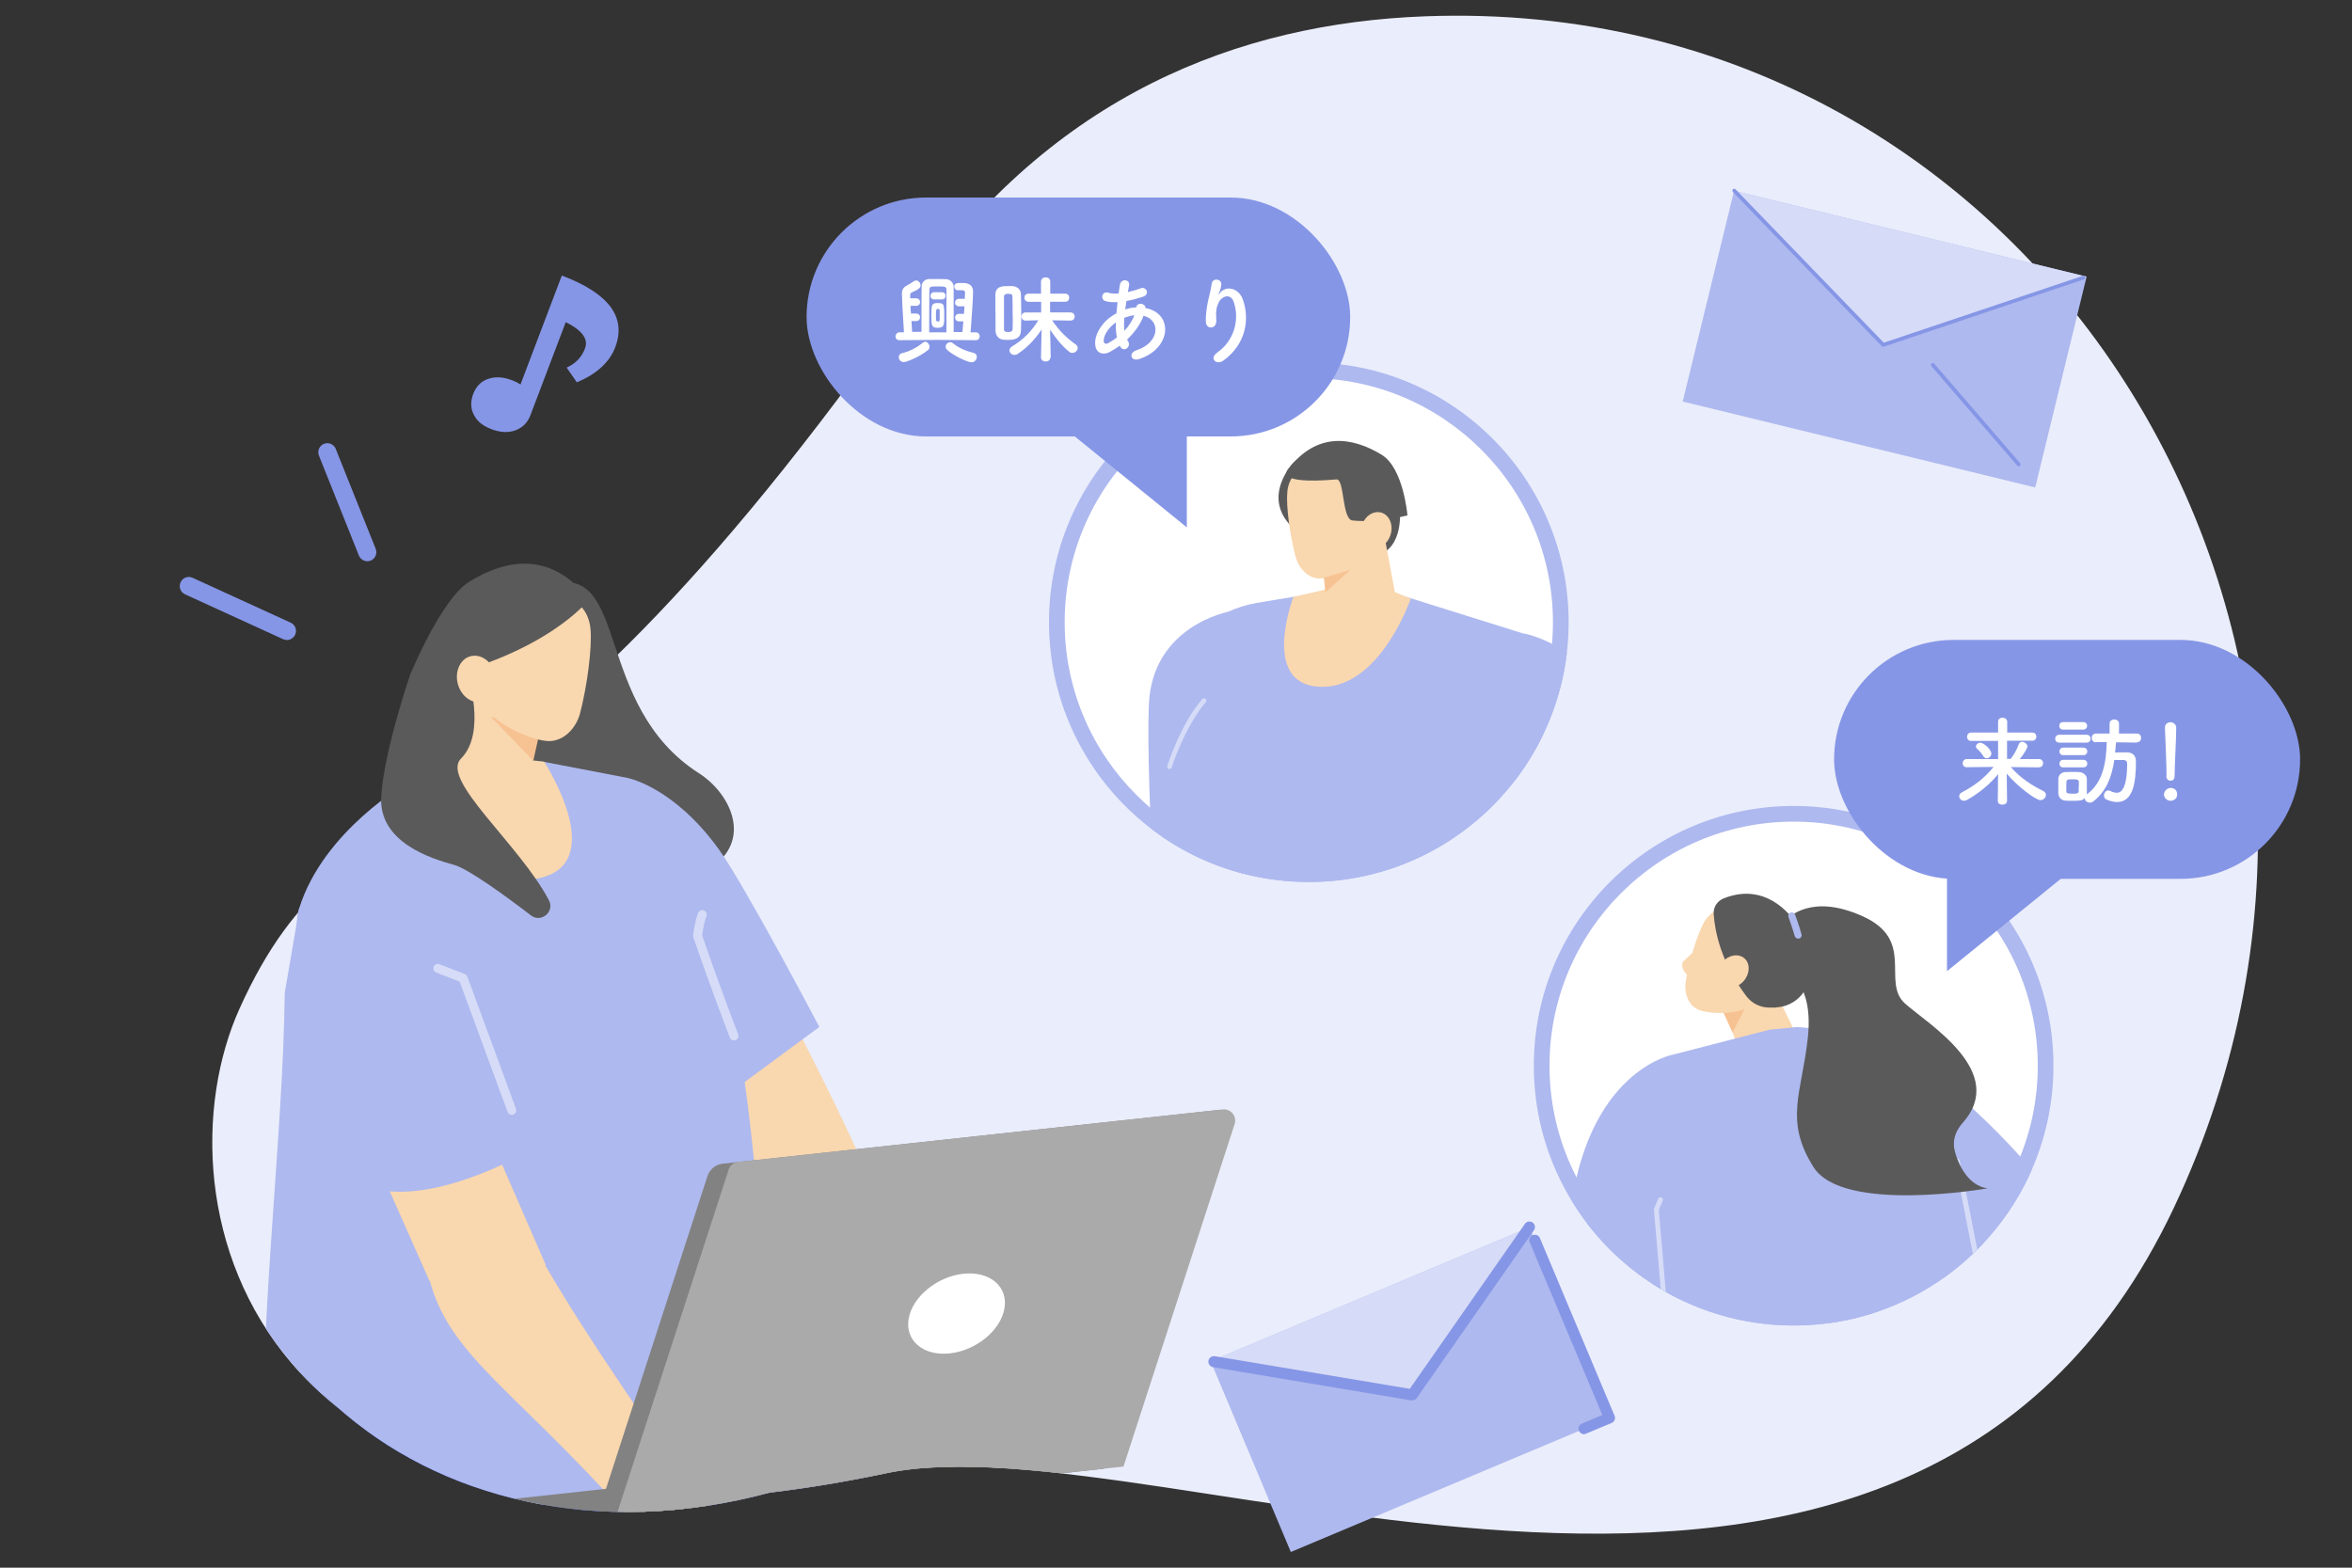<?xml version="1.0" encoding="UTF-8"?>
<svg id="_レイヤー_2" data-name="レイヤー 2" xmlns="http://www.w3.org/2000/svg" xmlns:xlink="http://www.w3.org/1999/xlink" viewBox="0 0 150 100">
  <rect x="0" y="0" width="150" height="100" fill="#333333" stroke="none"/>
  <defs>
    <clipPath id="clippath">
      <path d="M90.9,1.04c-11.84.44-23.59,4.99-32.44,17.47-.02,0-.05,0-.07-.01-18.78-2.69-48.92,1.21-55.06,38.58-.49,2.99,9.9,13.32,10.19,16.72.01.16.04.31.06.47.33,5.46,2.64,11.21,7.81,15.38,6.6,5.95,16.66,8.54,27.75,5.55,2.32-.28,4.78-.68,7.37-1.23,17.49-3.69,64.97,19.34,82.12-16.94C155.56,41.25,130.47-.43,90.9,1.04Z" style="fill: none;"/>
    </clipPath>
    <clipPath id="clippath-1">
      <circle cx="83.47" cy="39.69" r="16.57" style="fill: none;"/>
    </clipPath>
    <clipPath id="clippath-2">
      <circle cx="114.39" cy="67.98" r="16.57" style="fill: none;"/>
    </clipPath>
  </defs>
  <g id="_イラストデータ" data-name="イラストデータ">
    <g>
      <rect width="150" height="100" style="fill: none;"/>
      <g>
        <path d="M138.64,77.04C155.56,41.25,130.47-.43,90.9,1.04c-11.93.44-23.75,5.05-32.62,17.72C30.99,57.75,22.43,48.49,15.28,64.33c-5.59,12.38.78,38.17,41.24,29.65,17.49-3.69,64.97,19.34,82.12-16.94Z" style="fill: #eaedfb;"/>
        <g style="clip-path: url(#clippath);">
          <g>
            <path d="M31.94,44.34c.45-.9.58-1.94.34-2.92-.33-1.36-.17-3.29,2.89-4.14,4.97-1.38,2.65,7.72,9.4,12.04,1.97,1.26,3.34,4.07,1.01,5.86-2.33,1.79-6.25-1.35-8.97-1.44-2.71-.1-7.37-2.43-5.53-7.39.32-.86.61-1.51.86-2.01Z" style="fill: #5a5a5a; fill-rule: evenodd;"/>
            <path d="M55.01,74.31c2.59,6.28,4.45,10.18,7.2,16.43l-2.71,2.85c-7.39-11.7-11.59-14.04-11.95-19.92,4.52-4.34,6.86-1.47,7.46.65Z" style="fill: #f9d7af;"/>
            <path d="M60.52,89.12l2.61,2.39c.5.47.82,1.1.9,1.78l.31,2.76c.11.96-.78,1.74-1.72,1.5h0l-3-3.11c-.66-.69-1.07-1.66-1.14-2.72l-.12-1.77,2.15-.83Z" style="fill: #f9d7af;"/>
            <path d="M43.75,51.99s9.24,17.41,11.04,21.77l-.67,3.51c-1.3,1.26-3.45.96-4.35-.61l-6.74-11.72-1.36-2.25,2.08-10.7Z" style="fill: #f9d7af; fill-rule: evenodd;"/>
            <path d="M20.25,86.85l23.67-1.7c4.02.83,5.76,23.01,5.76,23.01l-15.28,3c-6.4.82-12.95,4.43-16.13-3.75-.7-1.81-1.01-3.75-.99-5.7.14-15.9,2.96-14.87,2.96-14.87Z" style="fill: #5e73de; fill-rule: evenodd;"/>
            <path d="M40.55,88.07s14.9,5.2,26.29,11.93c6.72,3.97,11.57,11.16,5.05,13.56-6.53,2.4-29.66,7.42-29.66,7.42l-3.08-5.9,10.38-6.16-16.1-6.18,7.13-14.66Z" style="fill: #5e73de; fill-rule: evenodd;"/>
            <path d="M23.4,91.28s13.35,6.81,24.74,13.54c6.72,3.97,11.57,11.16,5.05,13.56-6.53,2.4-32.17,8.16-32.17,8.16,0,0-1.87-5.6-.58-6.64,5.92-4.77,5.98-5.03,10.38-6.16l-7.47-1.26.06-21.19Z" style="fill: #5e73de; fill-rule: evenodd;"/>
            <path d="M40.11,49.64l-5.4-1.04-2.38-.13-6.35,1.47s-5.33,3.02-6.89,7.97l-.93,5.42c-.1,9.13-1.66,21.44-1.26,28.8,12.34,5.95,27.84,4.49,32.42-1-1.7-29.91-2.97-30.48-9.21-41.49Z" style="fill: #aeb9ef; fill-rule: evenodd;"/>
            <path d="M34.31,45.16s-.35,3.43-.64,6.28c-.08.76-.55,1.41-1.24,1.72-.69.3-1.49.21-2.09-.25-.2-.15-.39-.3-.57-.44-.82-.63-1.21-1.69-1-2.71.54-2.62,1.53-7.39,1.53-7.39l4.01,2.79h0Z" style="fill: #f9d7af; fill-rule: evenodd;"/>
            <polygon points="34.49 46.37 34.01 48.53 31.31 45.73 34.49 46.37" style="fill: #f7c292; fill-rule: evenodd;"/>
            <path d="M34.71,48.6s4.28,6.59-.49,7.45c-4.77.86-8.24-6.11-8.24-6.11l3.33-1.97,5.4.62Z" style="fill: #f9d7af;"/>
            <path d="M30.56,39.73c.06-1.01.92-1.78,1.92-1.73,1.07.06,2.41.13,3.48.19,1,.06,1.61.92,1.7,1.93.11,1.19-.21,3.62-.66,5.36-.25.98-1.08,1.85-2.08,1.79-1.07-.06-4.2-1.26-4.4-3.2-.15-1.48-.05-2.85.04-4.34h0Z" style="fill: #f9d7af; fill-rule: evenodd;"/>
            <path d="M26.17,43.01s1.97-4.8,3.75-5.9c2.39-1.48,5.28-1.95,7.64,1.14,0,0-2.67,3.46-10.16,5.1l-1.23-.33Z" style="fill: #5a5a5a; fill-rule: evenodd;"/>
            <path d="M52.25,65.51l-8.72,6.43-4.83-10,1.42-12.29s2.89.6,5.72,4.52c1.67,2.32,6.42,11.35,6.42,11.35Z" style="fill: #aeb9ef; fill-rule: evenodd;"/>
            <path d="M43.14,97.14l1.42,2.46,13.17,5.65c3.4,1.46,5.23,5.21,4.2,8.77-.02.05-.03.11-.05.17" style="fill: none; fill-rule: evenodd; stroke: #3650d6; stroke-linecap: round; stroke-linejoin: round; stroke-width: .57px;"/>
            <path d="M46.81,66.08s-1.27-3.3-2.32-6.38c.1-.87.3-1.36.3-1.36" style="fill: none; fill-rule: evenodd; stroke: #d6dcf7; stroke-linecap: round; stroke-linejoin: round; stroke-width: .57px;"/>
            <path d="M34.73,80.64c3.43,5.86,5.89,8.92,9.46,14.73l-2.06,3.77c-8.92-10.59-13.71-12.35-14.88-18.13,3.88-4.92,6.59-2.39,7.47-.38Z" style="fill: #f9d7af;"/>
            <path d="M40.97,96.16l.99,3.29c.2.66.63,1.22,1.21,1.59l2.35,1.49c.82.52,1.9.06,2.1-.89h0l-1.48-4.06c-.33-.9-1.02-1.69-1.94-2.22l-1.54-.88-1.68,1.67Z" style="fill: #f9d7af;"/>
            <path d="M34.81,80.7l-7.83-18c-1.17-3.49-4.99,7.01-4.33,8.31l4.73,10.68,7.42-.99Z" style="fill: #f9d7af; fill-rule: evenodd;"/>
            <path d="M26.78,57.15l6.65,16.43s-6,3.46-9.94,2.14c0,0-5.54-14.94-4.4-17.81l7.69-.76Z" style="fill: #aeb9ef; fill-rule: evenodd;"/>
            <polyline points="32.64 70.83 29.54 62.4 27.92 61.77" style="fill: none; fill-rule: evenodd; stroke: #d6dcf7; stroke-linecap: round; stroke-linejoin: round; stroke-width: .57px;"/>
            <path d="M29.81,43.01s1.25,3.71-.41,5.38c-1.34,1.35,3.73,5.46,5.61,9.04.38.73-.5,1.46-1.15.96-1.66-1.27-3.98-2.96-4.9-3.22-1.5-.41-4.8-1.45-4.65-4.33.16-2.88,1.86-7.84,1.86-7.84l3.41-2.63.23,2.63Z" style="fill: #5a5a5a; fill-rule: evenodd;"/>
            <path d="M29.21,43.67c.23.79.95,1.28,1.61,1.08.65-.2.99-1.01.76-1.8-.23-.79-.95-1.28-1.61-1.08-.65.2-.99,1.01-.76,1.8Z" style="fill: #f9d7af; fill-rule: evenodd;"/>
          </g>
          <g>
            <path d="M16.62,95.81h28.46v1.36c0,.44-.35.79-.79.79h-27.67v-2.15h0Z" transform="translate(71.97 189.89) rotate(173.81)" style="fill: #828282;"/>
            <path d="M37.91,97.21l32.48-3.52,7.43-22.9-31.73,3.44c-.45.05-.83.36-.97.79l-7.2,22.19Z" style="fill: #828282; fill-rule: evenodd;"/>
            <path d="M39.17,97.07l32.48-3.52,7.09-21.85c.16-.49-.24-.99-.76-.93l-30.91,3.35c-.28.03-.52.22-.6.49l-7.29,22.46Z" style="fill: #aaa; fill-rule: evenodd;"/>
            <path d="M57.95,84.12c-.24,1.4.94,2.39,2.62,2.21,1.69-.18,3.25-1.47,3.49-2.87.24-1.4-.94-2.39-2.62-2.21s-3.25,1.47-3.49,2.87Z" style="fill: #fff; fill-rule: evenodd;"/>
          </g>
        </g>
        <g>
          <g>
            <path d="M83.47,55.76c-8.86,0-16.07-7.21-16.07-16.07s7.21-16.07,16.07-16.07,16.07,7.21,16.07,16.07-7.21,16.07-16.07,16.07Z" style="fill: #fff; fill-rule: evenodd;"/>
            <path d="M83.47,24.12c8.58,0,15.57,6.98,15.57,15.57s-6.98,15.57-15.57,15.57-15.57-6.98-15.57-15.57,6.98-15.57,15.57-15.57M83.47,23.12c-9.15,0-16.57,7.42-16.57,16.57s7.42,16.57,16.57,16.57,16.57-7.42,16.57-16.57-7.42-16.57-16.57-16.57h0Z" style="fill: #aeb9ef;"/>
          </g>
          <g style="clip-path: url(#clippath-1);">
            <g>
              <path d="M78.36,39.02s-4.87.89-5.09,5.91c-.22,5.01.77,19.54.77,19.54,0,0,6.15,2.01,6.26,1.61s-1.94-27.06-1.94-27.06Z" style="fill: #aeb9ef; fill-rule: evenodd;"/>
              <path d="M89.27,32.5s.3,2.46-1.49,2.95c-1.8.49-3.1-4.68-3.1-4.68l4.59,1.72Z" style="fill: #5a5a5a; fill-rule: evenodd;"/>
              <path d="M84.32,34.57s.18,2.67.32,4.88c.04.59.43,1.1,1.03,1.35.6.24,1.31.18,1.86-.17.18-.11.35-.23.52-.33.75-.48,1.14-1.29.99-2.09-.38-2.04-1.07-5.75-1.07-5.75l-3.65,2.12h0Z" style="fill: #f9d7af; fill-rule: evenodd;"/>
              <path d="M80.14,38.46l2.35-.39,5.62-.49,9.07,2.84c2.43,1.14,1.73,3.39.86,5.93l2.18,3.34c.31,7.02-.66,14.81-.89,21.71-10.06,3.94-23.91,3.29-27.2-1.27,2.69-16.47,1.51-16.82,2.78-26.83.32-2.56,2.68-4.41,5.24-4.84Z" style="fill: #aeb9ef; fill-rule: evenodd;"/>
              <path d="M82.49,38.07s-2.14,5.58,1.68,5.74c3.82.17,5.8-5.62,5.8-5.62l-2.81-1.18-4.67,1.06Z" style="fill: #f9d7af;"/>
              <path d="M82.67,33.83s-2.17-1.42-.5-3.92c1.67-2.5,3.16,2.06,3.11,2.13-.05.08-2.61,1.79-2.61,1.79Z" style="fill: #5a5a5a; fill-rule: evenodd;"/>
              <path d="M87.63,31.04c-.05-.78-.72-1.38-1.5-1.33-.83.05-1.88.11-2.71.16-.78.05-1.25.72-1.32,1.5-.09.92.17,2.8.53,4.15.2.76.85,1.43,1.62,1.38.83-.05,3.27-.99,3.42-2.49.11-1.15.03-2.21-.04-3.36h0Z" style="fill: #f9d7af; fill-rule: evenodd;"/>
              <path d="M89.76,32.87s-.25-3.01-1.64-3.86c-1.87-1.14-4.12-1.49-5.95.9,0,0-1.08,1.03,3.06.67.53-.05.34,2.55,1.03,2.62.94.09,2.09.02,3.49-.32h0Z" style="fill: #5a5a5a; fill-rule: evenodd;"/>
              <path d="M88.69,34.09c-.18.62-.74.99-1.25.84-.51-.15-.77-.78-.59-1.39.18-.62.74-.99,1.25-.84.51.15.77.78.59,1.39Z" style="fill: #f9d7af; fill-rule: evenodd;"/>
              <path d="M74.59,49.05c.06,0,.12-.04.14-.1,0-.03.83-2.6,2.17-4.16.05-.06.05-.16-.02-.21-.06-.05-.16-.05-.21.02-1.38,1.6-2.19,4.15-2.23,4.26-.02.08.02.16.1.19.01,0,.03,0,.04,0Z" style="fill: #d6dcf7;"/>
              <polygon points="84.43 36.85 84.53 37.77 86.13 36.35 84.43 36.85" style="fill: #f7c292; fill-rule: evenodd;"/>
              <path d="M97.2,40.41s4.87.89,5.09,5.91c.22,5.01-.77,19.54-.77,19.54,0,0-6.15,2.01-6.26,1.61s1.94-27.06,1.94-27.06Z" style="fill: #aeb9ef; fill-rule: evenodd;"/>
            </g>
          </g>
        </g>
        <g>
          <rect x="108.62" y="14.72" width="23.14" height="13.84" transform="translate(8.55 -27.86) rotate(13.7)" style="fill: #aeb9ef;"/>
          <polygon points="120.1 22.02 110.59 12.17 133.07 17.65 120.1 22.02" style="fill: #d6dcf7;"/>
          <path d="M120.1,22.13s-.06-.01-.08-.04l-9.51-9.85s-.04-.12,0-.17c.05-.04.12-.04.17,0l9.46,9.79,12.68-4.26c.06-.02.13.01.15.07.02.06-.01.13-.07.15l-12.75,4.29s-.02,0-.04,0Z" style="fill: #8696e6;"/>
          <path d="M128.75,29.75s-.07-.01-.09-.04l-5.49-6.36s-.04-.12.01-.17c.05-.04.12-.04.17.01l5.49,6.36s.04.12-.01.17c-.02.02-.05.03-.08.03Z" style="fill: #8696e6;"/>
        </g>
        <g>
          <g>
            <g>
              <path d="M114.39,84.05c-8.86,0-16.07-7.21-16.07-16.07s7.21-16.07,16.07-16.07,16.07,7.21,16.07,16.07-7.21,16.07-16.07,16.07Z" style="fill: #fff; fill-rule: evenodd;"/>
              <path d="M114.39,52.41c8.58,0,15.57,6.98,15.57,15.57s-6.98,15.57-15.57,15.57-15.57-6.98-15.57-15.57,6.98-15.57,15.57-15.57M114.39,51.41c-9.15,0-16.57,7.42-16.57,16.57s7.42,16.57,16.57,16.57,16.57-7.42,16.57-16.57-7.42-16.57-16.57-16.57h0Z" style="fill: #aeb9ef;"/>
            </g>
            <g style="clip-path: url(#clippath-2);">
              <g>
                <path d="M109.5,63.15s.87,2.37,1.59,4.33c.19.52.65.9,1.19.99.55.09,1.09-.12,1.44-.56.11-.14.22-.28.33-.41.47-.6.56-1.41.22-2.1-.86-1.76-2.42-4.95-2.42-4.95l-2.34,2.7h0Z" style="fill: #f9d7af; fill-rule: evenodd;"/>
                <polygon points="109.86 64.48 110.49 65.86 111.38 64.14 109.86 64.48" style="fill: #f7c292; fill-rule: evenodd;"/>
                <path d="M113.53,60.69c.26-.69-.08-1.46-.77-1.72-.73-.28-1.65-.63-2.38-.91-.68-.26-1.35.14-1.71.78-.43.76-.94,2.48-1.16,3.77-.12.73.17,1.56.86,1.82.73.28,3.19.41,3.9-.83.54-.94.88-1.89,1.27-2.91h0Z" style="fill: #f9d7af; fill-rule: evenodd;"/>
                <path d="M113.26,64.26c1.27-.05,2.26-1.14,2.15-2.41-.09-1.03-.28-2.15-.67-2.73-1.06-1.55-2.64-2.66-4.8-1.82-.41.16-.68.56-.65,1,.07,1.03.43,3.07,2.09,5.25.36.47.92.74,1.51.72h.38Z" style="fill: #5a5a5a; fill-rule: evenodd;"/>
                <path d="M111.22,62.56c-.39.46-1.02.57-1.4.24s-.36-.97.03-1.43,1.02-.57,1.4-.24.36.97-.03,1.43Z" style="fill: #f9d7af; fill-rule: evenodd;"/>
                <path d="M106.67,67.28l6.2-1.6,1.74-.17,3,.27c1.77.51,4.9.65,7.09,6.76l1.17,4.77c2.16,5.47,2.02,13.89,3.21,19.65-8.83,4.72-22.95,6.14-26.48,2.28.25-10.01-2.04-15.91-1.42-21.29.56-4.84,3.83-6.84,5.49-10.68Z" style="fill: #aeb9ef; fill-rule: evenodd;"/>
                <path d="M119.85,66.45c3.44.97,17.72,14.09,13.37,18.96-8.41,9.43-19.6-4.06-19.6-4.06,0,0,14.51,5.33,13.92,4.64-.59-.7-8.78-10.45-8.78-10.45l1.09-9.1Z" style="fill: #aeb9ef; fill-rule: evenodd;"/>
                <path d="M106.67,67.28s-5.56,1.01-6.57,10.48c-.22,2.04-.06,8.55-1.31,10.38-5.94,8.7-7.49,11.65-7.49,11.65l4.32,3.3,12.19-13.31-1.14-22.49Z" style="fill: #aeb9ef;"/>
                <path d="M127.53,88.37s.01,0,.02,0c.09-.01.15-.09.14-.18-.21-1.64-2.6-13.65-2.71-14.16-.02-.09-.1-.14-.19-.13-.09.02-.14.1-.13.19.02.12,2.5,12.51,2.7,14.14.01.08.08.14.16.14Z" style="fill: #d6dcf7;"/>
                <path d="M103.16,93.54s.09-.02.12-.05c.02-.02.06-.06.13-.12,2.95-2.67,3.45-4.37,3.35-5.32-.23-2.13-.92-10.24-.97-10.88l.25-.57c.04-.08,0-.18-.08-.21-.08-.03-.18,0-.21.08l-.26.61s-.01.05-.01.08c0,.09.74,8.72.98,10.93.09.88-.39,2.47-3.24,5.05-.08.07-.14.12-.15.14-.06.07-.05.17.01.23.03.03.07.04.11.04Z" style="fill: #d6dcf7;"/>
                <path d="M124.62,73.12c-.06-.54.17-1.06.53-1.47,2.95-3.27-2.2-6.33-3.66-7.64-1.52-1.37.7-4.03-2.69-5.56-3.39-1.53-4.72.19-4.89.12-.24-.11.08,3.44.08,3.44,0,0,1.7.74,1.3,4.24-.39,3.5-1.51,5.23.37,8.2,1.88,2.98,11.11,1.35,11.11,1.35-1.43-.16-2.08-2-2.16-2.69Z" style="fill: #5a5a5a; fill-rule: evenodd;"/>
                <path d="M114.68,59.87s.04,0,.06,0c.12-.03.19-.16.15-.28,0-.03-.2-.7-.41-1.25-.04-.12-.17-.17-.29-.13-.12.04-.17.17-.13.29.2.53.4,1.2.4,1.21.03.1.12.16.22.16Z" style="fill: #aeb9ef;"/>
                <path d="M108.7,60s-.52.58-1.31,1.29c-.39.36.34,1.28.83,1.15.49-.13,1.23-1.62,1.23-1.62l-.75-.82Z" style="fill: #f9d7af; fill-rule: evenodd;"/>
              </g>
            </g>
          </g>
          <g>
            <rect x="116.97" y="40.82" width="29.72" height="15.24" rx="7.62" ry="7.62" style="fill: #8696e6;"/>
            <polygon points="124.17 53.37 124.17 61.95 132.25 55.39 124.17 53.37" style="fill: #8696e6;"/>
            <g>
              <path d="M130.02,48.95l-1.78-.02c.6.69,1.33,1.16,2.06,1.52.13.06.18.16.18.26,0,.16-.16.33-.35.33-.3,0-1.46-.87-2.15-1.69,0,.58.02,1.16.02,1.74,0,.16-.15.24-.3.24s-.29-.08-.29-.24h0s.02-1.71.02-1.71c-.52.64-1.18,1.19-1.97,1.64-.07.04-.14.06-.2.06-.18,0-.31-.14-.31-.29,0-.09.05-.19.19-.26.78-.4,1.44-.91,2-1.61l-1.71.02h0c-.17,0-.26-.12-.26-.25,0-.13.09-.27.26-.27h2s0-1.16,0-1.16h-1.72c-.18,0-.26-.13-.26-.26,0-.13.09-.27.26-.27h1.72v-.69c0-.18.14-.26.28-.26.15,0,.3.09.3.26,0,.23,0,.46,0,.69h1.61c.16,0,.25.13.25.26,0,.13-.09.26-.25.26h-1.62c0,.39,0,.77,0,1.16h.23c.19-.23.4-.6.52-.94.04-.1.12-.15.21-.15.16,0,.34.14.34.3,0,.09-.23.5-.49.8h1.24c.16,0,.25.13.25.26s-.08.26-.24.26h0ZM126.5,48.25c-.13-.21-.3-.4-.39-.47-.07-.05-.09-.11-.09-.17,0-.12.13-.23.27-.23.26,0,.71.46.71.68,0,.17-.15.31-.3.31-.07,0-.15-.04-.21-.13Z" style="fill: #fff;"/>
              <path d="M131.33,47.37c-.18,0-.26-.12-.26-.25s.09-.25.26-.25h1.74c.18,0,.26.12.26.25s-.09.25-.26.25h-1.74ZM136.27,47.37l-1.32-.02c-.01.22-.04.44-.06.65.24,0,.46-.01.72-.01.38,0,.61.18.61.58,0,1.24-.14,2.59-1.2,2.59-.2,0-.41-.05-.66-.15-.13-.05-.18-.15-.18-.26,0-.16.12-.33.27-.33.03,0,.06,0,.1.02.18.09.32.13.46.13.63,0,.65-1.42.65-1.86,0-.16-.1-.23-.22-.23-.2,0-.4,0-.6,0-.16,1.08-.5,1.99-1.35,2.65-.07.05-.14.07-.21.07-.17,0-.32-.13-.33-.29-.16.17-.32.17-.81.17-.15,0-.3,0-.42-.01-.27-.02-.44-.21-.45-.48,0-.16,0-.31,0-.46s0-.29,0-.42c0-.23.15-.44.44-.46.12,0,.26-.01.4-.01.17,0,.35,0,.49.01.23.01.48.17.49.43,0,.14,0,.3,0,.46s0,.31,0,.44c0,.04,0,.07-.01.1.01,0,.01-.02.02-.02,1.04-.76,1.22-2.05,1.26-3.32h-.69s0,.01,0,.01c-.18,0-.27-.14-.27-.28s.09-.28.28-.28h.86v-.63c0-.18.15-.27.3-.27s.3.09.3.27v.63h1.14c.18,0,.27.14.27.28s-.09.28-.27.28h0ZM131.57,46.54c-.16,0-.24-.12-.24-.24s.08-.24.24-.24h1.29c.16,0,.25.12.25.24s-.09.24-.25.24h-1.29ZM131.58,48.17c-.16,0-.24-.12-.24-.24s.08-.24.24-.24h1.29c.16,0,.25.12.25.24s-.09.24-.25.24h-1.29ZM131.58,48.95c-.16,0-.24-.12-.24-.24s.08-.24.24-.24h1.29c.16,0,.25.12.25.24s-.09.24-.25.24h-1.29ZM132.58,50.17c0-.11,0-.22,0-.3-.01-.15-.12-.16-.4-.16-.4,0-.4,0-.4.46,0,.11,0,.22,0,.31,0,.09.04.15.38.15.22,0,.4,0,.41-.15,0-.09,0-.19,0-.3Z" style="fill: #fff;"/>
              <path d="M138.43,51.08c-.23,0-.42-.19-.42-.4,0-.27.26-.42.42-.42.24,0,.42.15.42.42,0,.29-.26.4-.42.4ZM138.17,49.53v-.13c0-.59-.06-2.01-.1-2.97v-.02c0-.23.18-.34.35-.34s.37.12.37.35c0,.72-.1,2.39-.1,2.98,0,.15,0,.4-.27.4-.13,0-.26-.1-.26-.29h0Z" style="fill: #fff;"/>
            </g>
          </g>
        </g>
        <g>
          <rect x="78.89" y="82.04" width="22.06" height="13.2" transform="translate(207.17 135.53) rotate(157.21)" style="fill: #aeb9ef;"/>
          <polygon points="90.07 88.99 97.54 78.29 77.2 86.83 90.07 88.99" style="fill: #d6dcf7;"/>
          <path d="M90.14,89.33s-.09,0-.13,0l-12.65-2.12c-.19-.03-.32-.22-.29-.41.03-.19.22-.32.41-.29l12.43,2.08,7.34-10.52c.11-.16.33-.2.49-.09.16.11.2.33.09.49l-7.47,10.7c-.05.08-.13.13-.22.14Z" style="fill: #8696e6;"/>
          <path d="M101.1,91.48c-.16.03-.33-.05-.4-.21-.08-.18,0-.39.19-.46l1.3-.55-4.63-11.01c-.08-.18,0-.39.19-.46.18-.07.39,0,.46.19l4.76,11.33c.04.09.04.18,0,.27-.04.09-.1.16-.19.19l-1.63.68s-.04.02-.07.02Z" style="fill: #8696e6;"/>
        </g>
        <g>
          <rect x="51.44" y="12.6" width="34.67" height="15.24" rx="7.62" ry="7.62" style="fill: #8696e6;"/>
          <polygon points="75.69 25.06 75.69 33.64 67.61 27.08 75.69 25.06" style="fill: #8696e6;"/>
          <g>
            <path d="M59.89,21.68l-2.53.02c-.17,0-.25-.12-.25-.24s.09-.26.25-.26h.29c-.07-1.07-.13-2.21-.13-2.46s.08-.4.32-.53c.16-.09.29-.16.41-.25.06-.04.12-.07.17-.07.16,0,.29.16.29.31,0,.1-.04.24-.54.44-.08.04-.12.09-.12.19v.02s0,.11,0,.18h.38c.16,0,.25.12.25.24s-.09.24-.25.24h-.36c0,.16.01.32.03.49h.33c.16,0,.25.12.25.24s-.09.24-.25.24h-.3c.02.26.03.51.04.69h.6v-.75c0-.82,0-1.88.01-2.16,0-.27.24-.46.47-.46.14,0,.29,0,.44,0,.22,0,.45,0,.66.01.2,0,.46.19.47.46v2.91h.56c.02-.18.04-.42.06-.68h-.27c-.17,0-.26-.12-.26-.24s.09-.24.26-.24h.31c.01-.16.02-.33.03-.48h-.34c-.17,0-.26-.12-.26-.24s.09-.24.26-.24h.36c0-.16.02-.29.02-.36,0-.15-.09-.19-.18-.19-.07,0-.23,0-.3,0-.13,0-.21-.11-.21-.22,0-.24.18-.24.51-.24.19,0,.69,0,.69.57,0,.35-.1,1.89-.16,2.58h.34c.16,0,.24.12.24.25s-.08.25-.24.25l-2.39-.02ZM57.62,23.09c-.18,0-.3-.15-.3-.3,0-.12.07-.24.24-.27.43-.1.91-.34,1.28-.65.06-.04.11-.07.16-.07.15,0,.28.16.28.32,0,.08-.03.16-.11.22-.54.43-1.35.76-1.55.76ZM60.36,21.2c0-.33,0-.93,0-1.49s0-1.08,0-1.25c0-.18-.13-.19-.55-.19s-.52,0-.54.19c0,.23-.01,1.24-.01,2.02v.72h1.1ZM59.58,19.1c-.16,0-.24-.12-.24-.23s.09-.23.24-.23h.49c.16,0,.24.12.24.23s-.08.23-.24.23h-.49ZM59.4,20.11c0-.65,0-.78.41-.78s.41.09.41.93c0,.54-.06.65-.44.65s-.38-.19-.38-.8ZM59.85,20.51c.06,0,.08-.06.08-.12,0-.1,0-.19,0-.28s0-.19,0-.28c0-.09-.03-.11-.08-.12h-.07c-.06,0-.09.03-.09.41,0,.33.01.38.08.38h.07ZM60.42,22.33c-.07-.06-.11-.14-.11-.21,0-.15.13-.29.29-.29.06,0,.12.02.18.07.36.3.87.51,1.29.6.16.04.23.15.23.26,0,.16-.13.35-.34.35-.23,0-1.02-.35-1.54-.77Z" style="fill: #fff;"/>
            <path d="M63.48,19.95c0-.41,0-.81,0-1.15.01-.55.47-.55.81-.55.09,0,.18,0,.27,0,.33.02.54.22.55.52.01.34.02.74.02,1.15s0,.83-.02,1.18c-.02.52-.44.58-.83.58-.1,0-.19,0-.29-.01-.29-.03-.5-.26-.5-.58,0-.34,0-.74,0-1.15ZM64.58,20.11c0-.43,0-.87-.01-1.19,0-.15-.1-.18-.27-.18-.19,0-.27.06-.27.18,0,.28,0,.65,0,1.02s0,.75,0,1.06c0,.11.04.18.28.18.11,0,.26-.02.27-.18.01-.26.01-.57.01-.88ZM66.99,22.8c0,.17-.15.26-.3.26s-.3-.09-.3-.26h0s.04-1.78.04-1.78c-.39.58-.9,1.15-1.52,1.55-.07.05-.14.07-.21.07-.18,0-.32-.14-.32-.29,0-.09.05-.18.16-.25.68-.4,1.25-.96,1.68-1.67l-.81.02h0c-.18,0-.27-.13-.27-.26s.09-.26.27-.26h.99v-.68s-.8,0-.8,0c-.18,0-.27-.13-.27-.26s.09-.26.27-.26h.79s0-.76,0-.76h0c0-.19.15-.28.3-.28s.29.09.29.27h0s0,.77,0,.77h.94c.18,0,.27.12.27.26s-.09.26-.27.26h-.95s0,.68,0,.68h1.29c.19,0,.28.13.28.26s-.09.26-.27.26h0l-1.17-.02c.43.66.94,1.14,1.5,1.54.09.07.13.15.13.23,0,.16-.16.31-.34.31-.07,0-.15-.02-.21-.08-.44-.35-.85-.85-1.21-1.4l.04,1.77h0Z" style="fill: #fff;"/>
            <path d="M71.4,22.06c-.23.16-.45.3-.66.41-.38.19-.96.1-.89-.72.05-.6.54-1.26,1.09-1.61.08-.05.16-.1.26-.15.02-.23.04-.47.07-.72-.29.02-.55,0-.76-.06-.36-.1-.24-.66.17-.54.17.06.4.07.66.05.02-.18.06-.36.08-.54.07-.45.66-.35.59.01-.02.15-.06.3-.08.44.28-.06.56-.14.82-.24.35-.13.62.38.14.54-.34.11-.7.21-1.05.27-.03.19-.05.37-.08.54.21-.07.43-.12.64-.13h.07c.04-.37.6-.26.58.04,1.78.32,1.69,2.56-.39,3.25-.55.18-.7-.38-.2-.55,1.52-.49,1.58-1.93.47-2.21-.2.57-.6,1.09-1.05,1.52.02.04.04.09.07.12.21.35-.29.74-.52.31l-.02-.04ZM71.17,20.56c-.48.35-.76.79-.78,1.14-.02.24.15.27.3.18.18-.1.36-.22.54-.35-.06-.29-.07-.62-.07-.97ZM72.33,20.11c-.18.02-.41.08-.63.16-.02.31-.02.58.01.83.27-.29.5-.62.63-.99h-.02Z" style="fill: #fff;"/>
            <path d="M77.63,22.48c.94-.62,1.48-1.93,1.06-3.2-.2-.61-.78-.38-.96,0-.18.37-.19.62-.16,1.15.03.59-.63.58-.66.15-.04-.48.07-1.07.14-1.41.07-.31.18-.71.23-1.08.05-.38.64-.31.61.06-.02.21-.09.42-.16.57-.08.16-.02.09.04,0,.44-.57,1.24-.32,1.49.37.44,1.23.23,2.83-1.21,3.89-.49.37-.94-.14-.43-.47Z" style="fill: #fff;"/>
          </g>
        </g>
        <g>
          <g>
            <path d="M23.43,35.8c-.23,0-.45-.14-.54-.36l-2.55-6.38c-.12-.3.03-.63.32-.75.3-.12.63.03.75.32l2.55,6.38c.12.3-.03.63-.32.75-.07.03-.14.04-.21.04Z" style="fill: #8696e6;"/>
            <path d="M18.29,40.82c-.08,0-.16-.02-.24-.05l-6.25-2.86c-.29-.13-.42-.48-.28-.77.13-.29.47-.42.77-.28l6.25,2.86c.29.13.42.48.28.77-.1.21-.31.34-.53.34Z" style="fill: #8696e6;"/>
          </g>
          <path d="M31.33,27.37c-.54-.2-.91-.51-1.11-.91-.21-.4-.22-.85-.04-1.33s.5-.81.95-.96c.45-.16.96-.13,1.54.09.53.2.9.51,1.11.91s.23.84.05,1.31c-.18.48-.5.8-.96.97s-.97.14-1.55-.08ZM36.79,24.39l-.65-.94c.28-.13.52-.29.72-.5.19-.2.35-.45.45-.73.14-.36.04-.71-.3-1.05-.34-.34-.93-.66-1.76-.98l.59-2.61c2.99,1.13,4.12,2.65,3.4,4.56-.36.96-1.18,1.71-2.45,2.25ZM32.62,26.04l3.21-8.46,1.07.81-3.07,8.09-1.21-.44Z" style="fill: #8696e6;"/>
        </g>
      </g>
    </g>
  </g>
</svg>